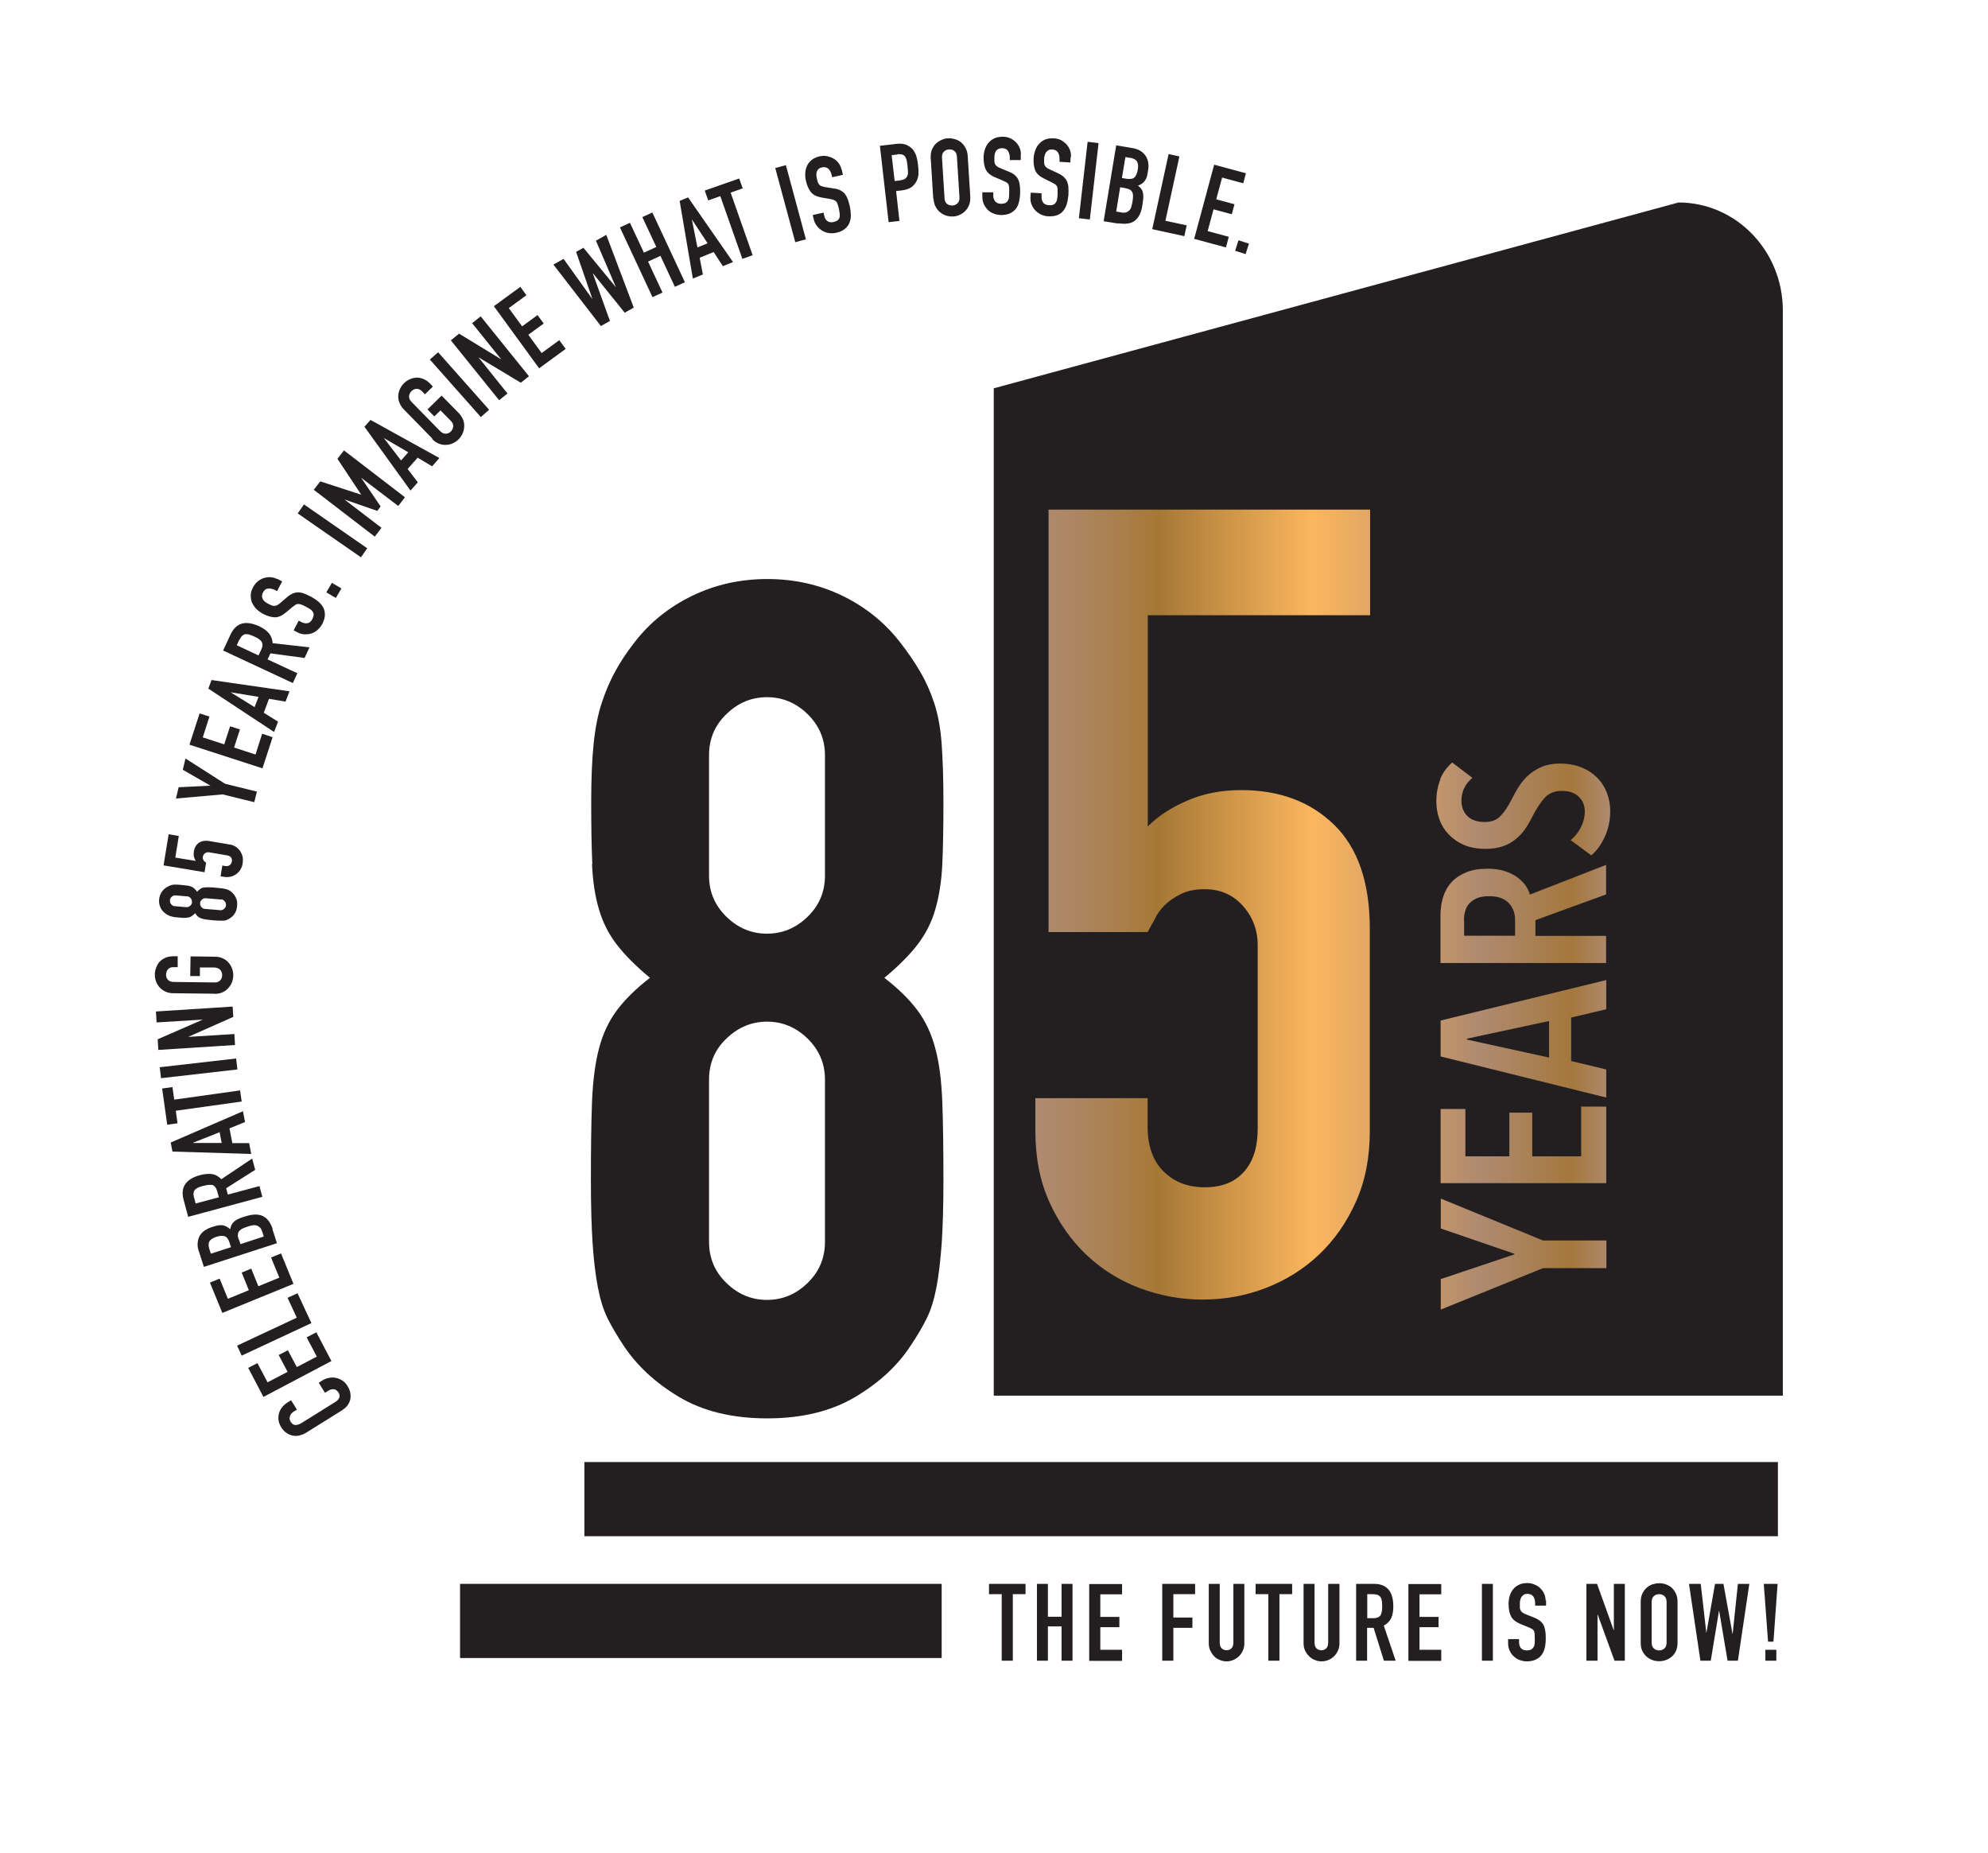 <?xml version="1.0" encoding="UTF-8"?><svg id="Layer_1" xmlns="http://www.w3.org/2000/svg" xmlns:xlink="http://www.w3.org/1999/xlink" viewBox="0 0 125.19 116.67"><defs><clipPath id="clippath"><path d="M90.72,77.35l4.63,1.59.03.04-4.65,1.56v1.92l6.44-2.61h3.99v-1.74h-3.99l-6.44-2.64v1.87ZM99.57,69.69v3.12h-3.08v-2.75h-1.44v2.75h-2.77v-2.98h-1.56v4.67h10.43v-4.82h-1.58ZM92.38,65.46v-.06l5.17-1.11v2.3l-5.17-1.13ZM90.72,64.27v2.25l10.43,2.59v-1.77l-2.21-.53v-2.74l2.21-.52v-1.84l-10.43,2.55ZM92.19,57.92c0-.18.02-.35.07-.53.05-.18.13-.34.25-.48.12-.14.28-.26.49-.35.21-.09.47-.13.78-.13.54,0,.95.14,1.22.42.27.28.41.64.41,1.07v1h-3.21v-1ZM96.34,56.33c-.05-.19-.14-.38-.27-.57-.13-.19-.31-.36-.52-.52-.22-.16-.48-.29-.79-.39-.31-.1-.66-.15-1.07-.15-.52,0-.97.07-1.34.22-.37.15-.68.35-.93.61-.24.26-.42.57-.54.94-.11.36-.17.76-.17,1.19v2.98h10.43v-1.71h-4.45v-.99l4.45-1.62v-1.86l-4.8,1.87ZM90.71,49.06c-.17.42-.26.89-.26,1.42,0,.36.06.72.18,1.08.12.35.31.67.57.95.26.28.58.51.96.68s.85.26,1.39.26c.43,0,.8-.06,1.11-.17.31-.11.58-.26.81-.46.23-.19.43-.41.6-.66.17-.25.32-.52.46-.8.23-.45.47-.82.74-1.12.27-.29.62-.44,1.08-.44s.82.12,1.07.37c.26.25.38.56.38.93,0,.33-.08.66-.24.98-.16.32-.37.59-.65.82l1.3.96c.34-.29.63-.69.85-1.18.23-.49.34-1.03.34-1.61,0-.4-.07-.79-.21-1.15-.14-.36-.34-.68-.61-.95-.27-.27-.6-.49-1-.65-.39-.16-.85-.24-1.35-.24-.44,0-.82.07-1.15.21-.32.14-.6.31-.84.53-.24.22-.44.46-.6.72-.17.26-.31.52-.44.78-.22.43-.44.78-.69,1.04-.24.27-.58.4-1.02.4-.25,0-.48-.04-.66-.11-.19-.07-.34-.17-.46-.3s-.2-.27-.26-.43c-.05-.16-.08-.32-.08-.49,0-.58.23-1.06.69-1.45l-1.27-.97c-.33.29-.59.64-.76,1.05M66.03,32.08v26.61h6.24c.05-.09.18-.35.42-.76.14-.32.35-.62.62-.9.28-.28.62-.52,1.04-.73.42-.21.92-.31,1.52-.31.97,0,1.77.35,2.39,1.04.62.69.94,1.52.94,2.49v11.57c0,1.15-.29,2.06-.87,2.7-.58.65-1.4.97-2.46.97s-1.93-.33-2.6-1c-.67-.67-1-1.61-1-2.81v-1.8h-7.07v2.08c0,1.66.29,3.14.87,4.43.58,1.29,1.35,2.4,2.32,3.33.97.92,2.09,1.63,3.36,2.11,1.27.48,2.6.73,3.98.73s2.71-.24,3.98-.73c1.27-.49,2.39-1.19,3.36-2.11.97-.92,1.74-2.03,2.32-3.33.58-1.29.87-2.77.87-4.43v-12.75c0-2.91-.75-5.09-2.25-6.55-1.5-1.46-3.45-2.18-5.85-2.18-1.25,0-2.38.22-3.39.66-1.02.44-1.85.98-2.49,1.63v-13.3h14v-6.65h-20.23Z" fill="none"/></clipPath><linearGradient id="linear-gradient" x1="-6.28" y1="710.74" x2="-5.28" y2="710.74" gradientTransform="translate(292.7 25795.64) scale(36.21 -36.21)" gradientUnits="userSpaceOnUse"><stop offset="0" stop-color="#af8a6f"/><stop offset=".05" stop-color="#ad8766"/><stop offset=".13" stop-color="#aa804f"/><stop offset=".21" stop-color="#a67836"/><stop offset=".48" stop-color="#fcb65e"/><stop offset=".77" stop-color="#af8a6f"/><stop offset=".83" stop-color="#ab845f"/><stop offset=".93" stop-color="#a4773c"/><stop offset="1" stop-color="#af8a6f"/></linearGradient></defs><path d="M62.58,24.44v63.44h49.69V19.55c0-3.75-2.94-6.8-6.57-6.8l-43.12,11.7Z" fill="#231f20"/><path d="M51.95,78.2c0,1.02-.37,1.89-1.1,2.59-.73.71-1.58,1.06-2.55,1.06s-1.82-.35-2.55-1.06c-.73-.7-1.1-1.57-1.1-2.59v-10.22c0-1.02.36-1.89,1.1-2.59.73-.7,1.58-1.06,2.55-1.06s1.82.35,2.55,1.06c.73.71,1.1,1.57,1.1,2.59v10.22ZM37.28,54.41c.05,1.07.19,2.02.44,2.85.24.83.62,1.57,1.13,2.23.51.66,1.2,1.35,2.08,2.08-.88.68-1.57,1.36-2.08,2.04-.51.68-.89,1.49-1.13,2.41-.24.92-.39,2.05-.44,3.39-.05,1.34-.07,2.98-.07,4.93,0,1.6.04,2.93.11,3.98.07,1.05.18,1.96.33,2.74.15.78.35,1.43.62,1.97.27.54.6,1.09.99,1.68.83,1.26,1.99,2.35,3.5,3.25,1.51.9,3.36,1.35,5.55,1.35s4.04-.45,5.55-1.35c1.51-.9,2.68-1.98,3.5-3.25.39-.58.72-1.14.99-1.68.27-.54.47-1.19.62-1.97.15-.78.25-1.69.33-2.74.07-1.05.11-2.37.11-3.98,0-1.95-.02-3.59-.07-4.93-.05-1.34-.19-2.47-.44-3.39-.24-.92-.62-1.73-1.13-2.41-.51-.68-1.2-1.36-2.08-2.04.88-.73,1.57-1.42,2.08-2.08.51-.66.89-1.4,1.13-2.23.24-.83.39-1.78.44-2.85.05-1.07.07-2.38.07-3.94,0-1.41-.04-2.61-.11-3.61-.07-1-.23-1.86-.47-2.59-.24-.73-.54-1.39-.88-1.97-.34-.58-.75-1.19-1.24-1.82-.97-1.26-2.19-2.25-3.65-2.96-1.46-.71-3.04-1.06-4.74-1.06s-3.28.35-4.74,1.06c-1.46.71-2.68,1.69-3.65,2.96-.49.63-.89,1.24-1.2,1.82-.32.58-.6,1.24-.84,1.97-.24.73-.41,1.6-.51,2.59-.1,1-.15,2.2-.15,3.61,0,1.56.02,2.87.07,3.94M51.95,55.14c0,1.02-.37,1.89-1.1,2.59-.73.71-1.58,1.06-2.55,1.06s-1.82-.35-2.55-1.06c-.73-.71-1.1-1.57-1.1-2.59v-7.59c0-1.02.36-1.88,1.1-2.59.73-.71,1.58-1.06,2.55-1.06s1.82.35,2.55,1.06c.73.71,1.1,1.57,1.1,2.59v7.59Z" fill="#231f20"/><g clip-path="url(#clippath)"><rect x="65.2" y="32.08" width="36.21" height="50.39" fill="url(#linear-gradient)"/></g><rect x="36.8" y="92.06" width="75.16" height="4.67" fill="#231f20"/><path d="M78.44,16l.21-.66-.66-.21-.21.66.66.21ZM77.2,15.58l.18-.67-1.33-.36.37-1.37,1.15.31.17-.63-1.15-.31.37-1.37,1.33.36.17-.63-2-.54-1.26,4.67,2,.54ZM74.58,14.87l.15-.68-1.34-.29.88-4.05-.68-.15-1.03,4.73,2.02.44ZM71.15,9.93c.23.04.38.12.45.24.07.12.09.29.05.51-.04.22-.1.38-.2.48s-.26.13-.49.1l-.31-.05.22-1.32.28.05ZM70.86,11.85c.13.02.22.05.29.09.07.04.12.1.16.17.03.07.04.15.04.24,0,.09-.01.2-.03.32-.02.12-.04.22-.07.32-.02.1-.06.18-.12.24-.05.06-.12.11-.21.14-.08.03-.2.03-.34,0l-.29-.05.25-1.53.3.05ZM70.44,14.06c.45.07.79.02,1.03-.17.24-.19.39-.49.46-.92l.04-.27c.04-.25.04-.46-.01-.62-.05-.16-.15-.29-.3-.39.17-.06.31-.15.4-.26.05-.06.09-.13.13-.22.04-.09.06-.19.08-.32l.03-.17c.03-.16.03-.31.01-.46-.02-.15-.07-.29-.15-.42-.08-.13-.19-.24-.33-.33-.14-.09-.33-.16-.54-.19l-1-.17-.79,4.78.93.15ZM68.63,13.82l.55-4.81-.69-.08-.55,4.81.69.08ZM67.44,9.88c.02-.28-.07-.54-.26-.77-.1-.11-.22-.2-.35-.28-.14-.07-.29-.11-.47-.12-.2-.01-.38.01-.53.07-.15.06-.28.15-.38.26-.11.11-.19.25-.25.41-.06.16-.1.33-.11.51-.02.3.02.56.1.77.09.21.28.38.57.52l.48.24c.08.04.15.08.2.11.05.04.09.08.12.13.02.05.04.12.04.2,0,.08,0,.19,0,.31,0,.11-.02.21-.03.29-.01.09-.04.16-.08.22-.04.06-.09.11-.16.14s-.16.04-.28.03c-.18-.01-.3-.07-.37-.18s-.1-.22-.09-.35v-.22s-.68-.04-.68-.04l-.02.26c-.01.16.01.32.06.46.05.14.13.27.23.38.1.11.22.2.36.27.14.07.3.11.46.12.22.01.41-.01.57-.07.16-.06.29-.15.39-.28.1-.12.17-.26.22-.43.05-.17.08-.36.1-.56.01-.18.01-.33,0-.47,0-.14-.04-.26-.08-.38-.05-.11-.12-.2-.21-.29-.09-.08-.21-.16-.36-.23l-.52-.24c-.09-.04-.16-.08-.21-.12-.05-.04-.09-.09-.11-.14-.02-.05-.04-.11-.04-.17,0-.06,0-.14,0-.24,0-.08.02-.16.04-.23.02-.07.05-.14.09-.19.04-.05.09-.09.15-.13.06-.03.14-.04.23-.04.18.01.3.08.37.2.07.12.1.26.09.42v.16s.68.04.68.04l.02-.34ZM64.29,9.72c0-.28-.1-.53-.3-.75-.1-.11-.22-.19-.37-.26-.14-.07-.3-.1-.47-.1-.2,0-.38.03-.53.1-.15.07-.27.16-.37.28-.1.12-.18.26-.23.42-.05.16-.08.33-.08.51,0,.3.04.56.14.76.1.2.3.37.6.49l.49.21c.08.04.15.07.21.1.05.03.09.07.12.12.03.05.04.12.05.2,0,.08.01.19,0,.31,0,.11,0,.21-.01.29,0,.09-.03.16-.07.23s-.09.11-.15.15c-.07.03-.16.05-.28.05-.18,0-.3-.06-.38-.16-.07-.1-.11-.22-.11-.34v-.22s-.69,0-.69,0v.26c0,.16.02.31.08.45.06.14.14.26.24.37.1.11.23.19.37.25.14.06.3.09.47.1.22,0,.41-.03.57-.1.15-.07.28-.17.38-.29.09-.12.16-.27.2-.44s.07-.36.07-.57c0-.18,0-.33-.02-.47-.02-.14-.05-.26-.1-.37-.05-.1-.13-.2-.22-.28-.1-.08-.22-.15-.37-.21l-.53-.22c-.09-.04-.16-.07-.21-.11-.05-.04-.09-.08-.12-.13-.03-.05-.04-.11-.05-.17,0-.06,0-.14,0-.24,0-.08,0-.16.02-.23.01-.07.04-.14.08-.2.04-.05.08-.1.15-.13.06-.03.14-.05.23-.05.18,0,.3.06.38.18.07.12.11.25.11.41v.16s.69,0,.69,0v-.34ZM59.32,9.93c-.01-.17.03-.29.12-.38.09-.09.19-.13.32-.14s.24.02.34.1c.1.07.15.19.16.36l.16,2.55c.01.17-.03.29-.12.38-.09.09-.19.13-.32.14-.13,0-.24-.02-.34-.1s-.15-.19-.16-.36l-.16-2.55ZM58.79,12.52c.01.2.06.38.14.52.08.14.17.25.29.34.11.09.24.16.38.2.14.04.28.06.42.05.14,0,.28-.04.41-.1.13-.06.26-.14.36-.25.1-.1.18-.23.24-.38.06-.15.08-.33.07-.53l-.16-2.55c-.01-.19-.06-.36-.14-.51-.08-.14-.17-.26-.29-.36-.12-.09-.25-.15-.39-.19s-.28-.06-.42-.05c-.14,0-.28.04-.41.1-.14.06-.25.14-.36.24-.11.11-.19.24-.25.39-.06.15-.08.33-.07.52l.16,2.55ZM56.52,9.71c.13-.01.24,0,.32.03.08.03.14.08.18.16.04.07.07.16.09.26.02.1.03.21.04.32.01.12.02.23.03.33,0,.1,0,.19-.04.26-.03.08-.08.14-.15.19-.07.05-.18.08-.32.1l-.33.04-.19-1.63.36-.04ZM56.64,13.91l-.21-1.88.35-.04c.26-.03.46-.1.61-.2.15-.11.26-.24.34-.41.07-.14.1-.29.11-.44,0-.15,0-.34-.03-.55-.03-.29-.08-.51-.15-.68-.07-.16-.16-.3-.29-.41-.13-.11-.27-.18-.42-.22s-.32-.04-.51-.02l-1.03.12.55,4.81.69-.08ZM52.99,10.67c-.06-.27-.21-.5-.46-.66-.12-.08-.26-.13-.42-.17s-.31-.03-.48,0c-.2.04-.36.12-.49.21-.13.1-.23.22-.3.35-.07.14-.11.29-.13.46-.01.17,0,.34.04.52.07.3.17.53.31.71.14.18.37.29.69.35l.53.09c.09.02.17.04.22.06.06.02.11.05.15.09.04.04.07.1.1.18.03.08.05.18.08.3.02.11.04.2.05.29s0,.17-.01.24c-.02.07-.06.13-.12.18-.06.05-.14.08-.26.11-.17.04-.31.01-.4-.07-.1-.08-.16-.19-.18-.31l-.05-.21-.68.15.06.25c.03.16.1.3.19.42.09.12.2.22.32.3.12.08.26.13.42.16.15.03.31.02.48-.01.22-.05.39-.12.53-.23.13-.1.24-.23.3-.37.06-.14.1-.3.1-.48,0-.18-.02-.37-.06-.57-.04-.17-.08-.32-.13-.46-.05-.13-.11-.24-.18-.34-.07-.09-.17-.16-.28-.22-.11-.06-.25-.1-.41-.12l-.56-.09c-.1-.02-.17-.04-.23-.06-.06-.02-.11-.06-.14-.1-.04-.04-.07-.1-.09-.15-.02-.06-.04-.14-.06-.23-.02-.08-.03-.16-.03-.23,0-.08,0-.15.03-.21.02-.06.06-.12.11-.16.05-.05.12-.08.21-.1.17-.04.31,0,.41.09.1.1.16.22.2.38l.03.15.68-.15-.07-.33ZM50.75,15.07l-1.26-4.67-.67.18,1.26,4.67.67-.18ZM47.4,16.08l-1.39-3.95.76-.27-.22-.62-2.17.76.22.62.76-.27,1.39,3.95.65-.23ZM44.26,17.27l-.2-1.04.88-.36.58.89.64-.26-2.83-4.07-.53.22.83,4.89.64-.26ZM43.92,15.58l-.35-1.75h.01s.98,1.49.98,1.49l-.64.26ZM41.72,18.42l-.91-1.95.78-.36.91,1.95.63-.29-2.05-4.39-.63.29.88,1.88-.78.36-.88-1.88-.63.29,2.05,4.39.63-.29ZM37.53,15.16l1.25,2.91h-.01s-2.03-2.47-2.03-2.47l-.46.26,1.02,2.95h-.01s-1.8-2.51-1.8-2.51l-.64.36,2.99,3.87.57-.32-1.08-3h.01s2,2.48,2,2.48l.57-.32-1.73-4.58-.64.36ZM35.63,21.98l-.41-.56-1.11.81-.84-1.15.97-.71-.39-.53-.97.71-.84-1.15,1.11-.81-.38-.53-1.67,1.22,2.85,3.91,1.67-1.22ZM31.96,24.78l-1.82-2.27h.01s2.65,1.59,2.65,1.59l.51-.41-3.04-3.77-.54.43,1.83,2.27h-.01s-2.64-1.61-2.64-1.61l-.52.42,3.04,3.77.54-.43ZM30.8,25.8l-3.21-3.62-.52.46,3.21,3.62.52-.46ZM27.21,27.64c.14.15.29.25.44.3.15.06.3.08.45.07.15,0,.29-.04.42-.1.13-.06.25-.14.35-.24.1-.1.18-.21.25-.35.06-.13.1-.27.11-.43.01-.14,0-.29-.06-.44-.05-.15-.15-.3-.29-.45l-1.07-1.09-.89.87.43.44.39-.38.64.65c.12.12.17.24.16.36-.01.12-.06.23-.15.32-.09.09-.2.14-.32.14-.12,0-.24-.05-.36-.17l-1.79-1.83c-.12-.12-.17-.24-.16-.36.01-.12.06-.23.15-.32.09-.09.2-.14.32-.15.12,0,.24.05.36.17l.17.18.5-.49-.17-.18c-.14-.14-.28-.24-.43-.3-.15-.06-.3-.09-.45-.08-.15.01-.29.05-.42.11-.13.06-.25.14-.35.24-.1.1-.18.21-.25.35-.06.13-.1.27-.11.41-.01.15.01.3.07.46.06.15.15.3.29.44l1.79,1.83ZM26.31,30.37l-.64-.84.63-.71.91.54.46-.52-4.34-2.4-.38.43,2.9,4.02.46-.52ZM25.26,29l-1.09-1.42h0s1.54.9,1.54.9l-.46.52ZM24.03,33.24l-2.34-1.79h0s2.07.72,2.07.72l.21-.28-1.23-1.81h0s2.34,1.78,2.34,1.78l.42-.55-3.84-2.95-.41.53,1.5,2.26h0s-2.58-.84-2.58-.84l-.41.53,3.84,2.95.42-.55ZM23.12,34.52l-3.98-2.76-.39.57,3.98,2.76.4-.57ZM21.5,37.05l-.6-.35-.35.6.6.35.35-.6ZM17.45,36.46c-.25-.13-.52-.15-.81-.07-.14.04-.27.11-.4.21-.12.1-.22.22-.3.37-.1.18-.15.35-.15.52,0,.16.02.31.08.45.06.14.15.27.27.4.12.12.26.22.42.31.27.14.52.21.74.22.23,0,.46-.1.71-.31l.41-.34c.07-.06.14-.1.19-.14s.11-.05.17-.05c.06,0,.12.01.2.04.08.03.17.07.28.13.1.05.18.1.26.15.08.05.13.1.17.16.04.06.06.13.06.2,0,.07-.03.16-.08.27-.08.16-.19.24-.31.26-.12.02-.24,0-.36-.06l-.19-.1-.32.61.23.12c.14.08.29.12.44.13.15,0,.3,0,.44-.05.14-.04.27-.12.39-.22.12-.1.22-.23.3-.37.1-.2.16-.38.17-.55,0-.17-.02-.33-.09-.47-.07-.14-.17-.26-.3-.38-.14-.12-.29-.22-.47-.32-.16-.08-.3-.15-.43-.2-.13-.05-.26-.08-.38-.08-.12,0-.23.02-.35.07-.11.05-.23.12-.36.23l-.43.37c-.07.06-.14.11-.2.14-.06.03-.11.04-.17.04-.06,0-.11,0-.17-.03-.06-.02-.13-.06-.22-.1-.07-.04-.14-.08-.2-.13-.06-.05-.11-.1-.14-.16-.03-.06-.05-.12-.05-.19,0-.07.01-.15.06-.23.08-.16.19-.24.33-.25.14-.01.28.02.42.09l.14.07.32-.61-.3-.16ZM18.72,42.39l-1.87-.87.18-.38,2.15.29.31-.67-2.32-.26c-.02-.25-.1-.46-.24-.63-.14-.16-.34-.31-.6-.43-.86-.4-1.46-.23-1.81.51l-.47,1.01,4.39,2.05.29-.63ZM15.08,40.29c.1-.22.23-.34.38-.36.08,0,.16,0,.25.03.09.03.19.07.3.12.11.05.21.1.28.15.08.05.14.11.18.17.04.06.06.14.06.22s-.03.18-.08.29l-.17.36-1.37-.64.15-.33ZM17.51,45.44l-.9-.56.33-.88,1.04.18.25-.65-4.91-.71-.2.54,4.14,2.73.25-.65ZM16.04,44.53l-1.52-.94h0s1.76.29,1.76.29l-.25.65ZM17.17,46.42l-.66-.22-.42,1.31-1.35-.44.37-1.14-.62-.2-.37,1.14-1.35-.44.42-1.31-.62-.2-.64,1.97,4.6,1.49.64-1.97ZM16.16,49.84l-1.99-.49-2.49-1.59-.17.71,1.74,1h0s-2,.1-2,.1l-.17.71,2.94-.26,1.99.49.17-.67ZM10.3,54.49l2.58.43.1-.6s-.03-.02-.07-.05c-.03-.02-.06-.04-.08-.08-.02-.03-.04-.07-.05-.11-.01-.04-.02-.09,0-.15.02-.09.06-.16.14-.21.08-.05.16-.07.26-.05l1.12.19c.11.02.19.06.25.13.05.07.07.15.05.25-.02.1-.06.18-.14.24-.07.05-.17.07-.29.05l-.17-.03-.11.68.2.03c.16.03.31.02.44-.01.14-.03.25-.09.36-.17.11-.08.19-.18.26-.29.07-.12.11-.24.13-.38.02-.13.02-.27,0-.4-.03-.13-.08-.25-.15-.36-.07-.11-.17-.2-.28-.28-.12-.08-.25-.13-.42-.15l-1.24-.21c-.28-.05-.51,0-.67.11-.17.12-.27.3-.31.53-.02.12-.02.23,0,.34.03.11.07.2.12.27l-1.29-.21.22-1.36-.64-.11-.32,1.96ZM13.92,56.63c.09,0,.17.05.23.12.06.07.09.16.08.25,0,.09-.05.17-.12.23-.07.06-.15.09-.25.08l-.95-.08c-.1,0-.17-.05-.23-.12-.06-.07-.08-.15-.08-.24,0-.09.05-.17.12-.23.07-.06.15-.09.25-.08l.95.08ZM11.59,57.79c.1,0,.19,0,.27-.02.08-.01.15-.04.22-.09.06-.04.13-.1.21-.18.06.09.11.16.17.21.06.05.13.09.22.12.08.03.19.05.31.07.12.02.28.03.46.05.15.01.27.02.37.02.1,0,.18,0,.26,0,.07,0,.14-.02.19-.04.05-.02.11-.05.16-.08.12-.07.24-.16.33-.3.1-.13.15-.3.17-.5.02-.2,0-.38-.08-.53-.07-.15-.16-.26-.27-.35-.05-.04-.1-.08-.15-.11-.05-.03-.11-.05-.18-.07-.07-.02-.15-.04-.25-.05-.1-.01-.22-.03-.37-.04-.18-.02-.33-.03-.46-.03-.12,0-.23,0-.32.01-.09.01-.17.04-.23.09-.07.04-.14.1-.21.18-.06-.09-.12-.16-.18-.21-.06-.05-.12-.09-.2-.12-.07-.03-.16-.05-.26-.06-.1-.01-.22-.03-.36-.04-.13-.01-.24-.02-.34-.02-.09,0-.17,0-.24.02s-.13.04-.19.07c-.06.03-.12.06-.18.1-.12.08-.23.19-.3.31-.08.13-.12.27-.14.43-.01.16,0,.31.06.45.05.14.13.26.24.36.06.05.11.09.16.13.05.03.11.06.18.09.07.03.15.05.24.07.09.02.2.03.33.04.14.01.27.02.37.03M11.78,56.44c.1,0,.17.05.23.12.06.07.08.16.08.25s-.05.17-.12.23c-.07.06-.16.09-.25.08l-.71-.06c-.09,0-.17-.05-.23-.12-.06-.07-.08-.15-.08-.25,0-.09.05-.17.12-.23.07-.06.15-.09.25-.08l.7.06ZM13.49,62.58c.2,0,.38-.03.53-.1.15-.07.27-.16.36-.27.1-.11.18-.23.23-.37.05-.14.08-.28.08-.42,0-.14-.02-.28-.07-.42-.05-.14-.12-.26-.22-.38-.09-.11-.21-.2-.36-.27-.14-.07-.32-.11-.52-.11l-1.52-.02-.02,1.24h.61s0-.54,0-.54h.91c.17.01.29.06.37.15.08.09.12.21.12.33,0,.13-.04.24-.12.33-.08.09-.21.14-.37.13l-2.56-.03c-.17,0-.29-.05-.37-.14-.08-.09-.12-.2-.11-.33,0-.13.04-.24.12-.33.08-.09.2-.14.37-.13h.24s0-.69,0-.69h-.24c-.19,0-.37.03-.52.09-.15.07-.28.15-.38.26-.1.11-.17.24-.22.38-.05.14-.08.28-.08.42,0,.14.02.28.07.42.05.14.12.26.21.37.1.11.22.21.37.28.15.07.32.11.51.11l2.56.03ZM14.75,65.11l-2.9.18h0s2.84-1.26,2.84-1.26l-.04-.65-4.83.31.04.69,2.91-.18h0s-2.84,1.24-2.84,1.24l.04.67,4.83-.31-.04-.69ZM14.87,66.65l-4.81.55.08.69,4.81-.55-.08-.69ZM15.12,68.66l-4.15.58-.11-.79-.65.09.32,2.28.65-.09-.11-.79,4.15-.58-.1-.69ZM15.69,71.98h-1.06s-.18-.93-.18-.93l.98-.4-.13-.68-4.55,1.97.11.57,4.96.15-.13-.68ZM13.96,71.97h-1.79s0-.02,0-.02l1.66-.66.13.68ZM16.35,74.68l-2,.54-.11-.4,1.83-1.16-.19-.71-1.94,1.3c-.18-.18-.37-.29-.59-.32-.22-.03-.46-.01-.74.06-.91.25-1.26.76-1.05,1.55l.29,1.08,4.67-1.26-.18-.67ZM12.22,75.43c-.06-.23-.04-.41.06-.52.06-.06.13-.1.21-.14.09-.04.19-.07.31-.1.12-.03.22-.05.32-.06.09-.01.17,0,.25,0,.07.02.13.07.18.13.05.06.09.15.13.27l.1.38-1.46.39-.09-.35ZM13.19,78.67c-.07-.22-.07-.39,0-.51.08-.12.22-.21.43-.28.21-.07.38-.08.52-.04.13.04.24.17.31.39l.1.3-1.27.41-.09-.27ZM15.03,78.05c-.04-.12-.06-.22-.05-.31,0-.08.03-.15.08-.22.05-.06.11-.11.19-.15s.18-.08.3-.12c.11-.04.22-.07.32-.09.1-.02.19-.02.27,0,.08.02.15.06.22.12.06.06.12.16.16.29l.09.29-1.47.48-.09-.29ZM17.18,77.41c-.14-.43-.35-.71-.63-.84-.28-.13-.62-.12-1.03,0l-.26.08c-.24.08-.43.18-.55.3-.12.12-.19.27-.21.45-.14-.12-.28-.2-.42-.24-.08-.02-.16-.02-.26-.01-.09,0-.2.03-.33.07l-.17.05c-.15.05-.29.12-.42.2-.13.09-.23.2-.31.32-.08.13-.12.28-.14.45-.02.17,0,.36.08.57l.31.96,4.6-1.49-.29-.9ZM17.71,78.92l-.64.26.52,1.27-1.32.54-.45-1.11-.6.25.45,1.11-1.32.54-.52-1.27-.61.25.78,1.91,4.48-1.83-.78-1.91ZM18.74,81.43l-.63.29.58,1.25-3.76,1.76.29.63,4.39-2.05-.87-1.87ZM19.92,83.89l-.61.32.64,1.21-1.26.66-.56-1.06-.58.3.56,1.06-1.26.66-.64-1.21-.58.3.96,1.83,4.28-2.26-.96-1.83ZM20.47,87.7l.2-.13c.08-.05.15-.08.22-.09.07-.01.13,0,.18,0,.06.02.1.05.14.08.04.04.07.07.1.11.08.13.1.25.05.35-.05.1-.13.19-.25.26l-2.1,1.31c-.14.09-.27.13-.39.14-.12,0-.23-.06-.32-.21-.07-.11-.08-.23-.04-.35.04-.12.12-.21.24-.29l.2-.12-.37-.59-.23.14c-.14.09-.26.2-.35.32-.09.12-.16.26-.19.4-.07.29-.02.57.15.84.09.14.19.26.31.34.12.09.25.15.39.18.14.03.28.04.42,0,.14-.03.28-.08.42-.16l2.26-1.41c.19-.12.32-.24.41-.38.08-.13.14-.27.15-.41.02-.14,0-.28-.03-.41-.04-.14-.1-.26-.17-.37-.08-.13-.18-.24-.31-.32-.12-.08-.26-.14-.4-.17-.14-.03-.28-.03-.43,0-.14.02-.28.07-.41.15l-.25.16.37.59Z" fill="#231f20"/><path d="M111.86,103.88h-.69v.69h.69v-.69ZM111.68,103.37l.26-3.64h-.87l.27,3.64h.34ZM109.44,99.73l-.33,3.15h-.01l-.57-3.15h-.53l-.54,3.07h-.01l-.35-3.07h-.74l.72,4.84h.65l.52-3.14h.01l.53,3.14h.65l.72-4.84h-.73ZM104.01,100.87c0-.17.05-.29.14-.37.09-.08.2-.12.33-.12s.24.04.33.12c.09.08.14.2.14.37v2.56c0,.17-.05.29-.14.37-.09.08-.2.12-.33.12s-.24-.04-.33-.12c-.09-.08-.14-.2-.14-.37v-2.56ZM103.32,103.43c0,.2.03.38.1.52.07.14.16.26.27.36.11.1.23.17.37.22.14.05.28.07.42.07s.28-.02.42-.07.26-.12.38-.22c.11-.1.2-.22.26-.36.07-.15.1-.32.1-.52v-2.56c0-.19-.03-.37-.1-.52-.07-.15-.16-.27-.26-.37-.11-.1-.24-.17-.38-.22-.14-.05-.28-.07-.42-.07s-.28.03-.42.07c-.14.05-.26.12-.37.22-.11.1-.2.22-.27.37-.07.15-.1.32-.1.52v2.56ZM100.6,104.57v-2.91h.01l1.06,2.91h.65v-4.84h-.69v2.92h-.01l-1.05-2.92h-.67v4.84h.69ZM97.33,100.78c0-.28-.1-.53-.31-.75-.1-.11-.23-.19-.37-.25-.14-.06-.3-.1-.47-.1-.2,0-.38.03-.53.11-.15.07-.27.16-.36.28-.1.12-.17.26-.22.42s-.07.33-.07.52c0,.3.05.56.15.76.1.2.3.36.6.49l.5.2c.09.04.15.07.21.1s.09.07.13.12c.03.05.04.12.05.2,0,.08.01.19.01.31,0,.11,0,.21-.01.3,0,.09-.03.17-.07.23-.04.06-.09.11-.15.15-.07.03-.16.05-.27.05-.18,0-.3-.05-.38-.15-.07-.1-.11-.22-.11-.34v-.22h-.69v.26c0,.16.03.31.09.45.06.14.14.26.25.36.1.1.23.19.37.24.15.06.3.09.47.09.22,0,.41-.04.56-.11.15-.07.28-.17.37-.3.09-.12.16-.27.2-.45.04-.17.06-.36.06-.57,0-.18,0-.33-.03-.47-.02-.14-.05-.26-.1-.37-.05-.1-.13-.2-.22-.27-.1-.08-.22-.15-.37-.21l-.53-.21c-.09-.04-.16-.07-.21-.11-.05-.04-.09-.08-.12-.13-.03-.05-.04-.11-.05-.17,0-.06,0-.14,0-.24,0-.08,0-.16.02-.24.01-.07.04-.14.08-.2.04-.06.08-.1.14-.14.06-.04.14-.06.23-.06.18,0,.3.06.38.17.07.12.11.25.11.41v.16h.69v-.34ZM94.01,99.73h-.69v4.84h.69v-4.84ZM90.76,104.57v-.69h-1.37v-1.42h1.2v-.65h-1.2v-1.42h1.37v-.65h-2.07v4.84h2.07ZM86.09,104.57v-2.07h.41l.65,2.07h.74l-.75-2.21c.22-.12.38-.28.47-.48.09-.2.13-.44.13-.73,0-.95-.41-1.42-1.22-1.42h-1.12v4.84h.69ZM86.45,100.38c.24,0,.4.06.49.19.04.07.07.15.08.24.01.09.02.2.02.32s0,.23-.02.32c-.01.09-.04.17-.07.24-.04.06-.1.11-.17.15-.07.03-.17.05-.29.05h-.39v-1.51h.36ZM83.64,99.73v3.68c0,.17-.04.3-.12.38-.08.08-.18.12-.31.12s-.22-.04-.31-.12c-.08-.08-.12-.21-.12-.38v-3.68h-.69v3.75c0,.16.03.31.09.44.06.13.14.25.25.36s.22.19.36.24c.13.06.28.09.43.09s.3-.03.44-.09c.14-.06.26-.14.36-.24.1-.1.18-.22.24-.36.06-.13.09-.28.09-.44v-3.75h-.69ZM80.57,104.57v-4.19h.8v-.65h-2.3v.65h.8v4.19h.69ZM77.67,99.73v3.68c0,.17-.04.3-.12.38-.08.08-.18.12-.31.12s-.22-.04-.31-.12c-.08-.08-.12-.21-.12-.38v-3.68h-.69v3.75c0,.16.03.31.09.44.06.13.14.25.24.36s.22.19.36.24c.13.06.28.09.43.09s.3-.03.43-.09c.14-.06.26-.14.36-.24.1-.1.18-.22.24-.36.06-.13.09-.28.09-.44v-3.75h-.69ZM73.89,104.57v-2.07h1.2v-.65h-1.2v-1.47h1.37v-.65h-2.07v4.84h.69ZM70.66,104.57v-.69h-1.37v-1.42h1.2v-.65h-1.2v-1.42h1.37v-.65h-2.07v4.84h2.07ZM65.99,104.57v-2.16h.86v2.16h.69v-4.84h-.69v2.07h-.86v-2.07h-.69v4.84h.69ZM63.78,104.57v-4.19h.8v-.65h-2.3v.65h.8v4.19h.69Z" fill="#231f20"/><rect x="28.97" y="99.73" width="30.33" height="4.67" fill="#231f20"/></svg>